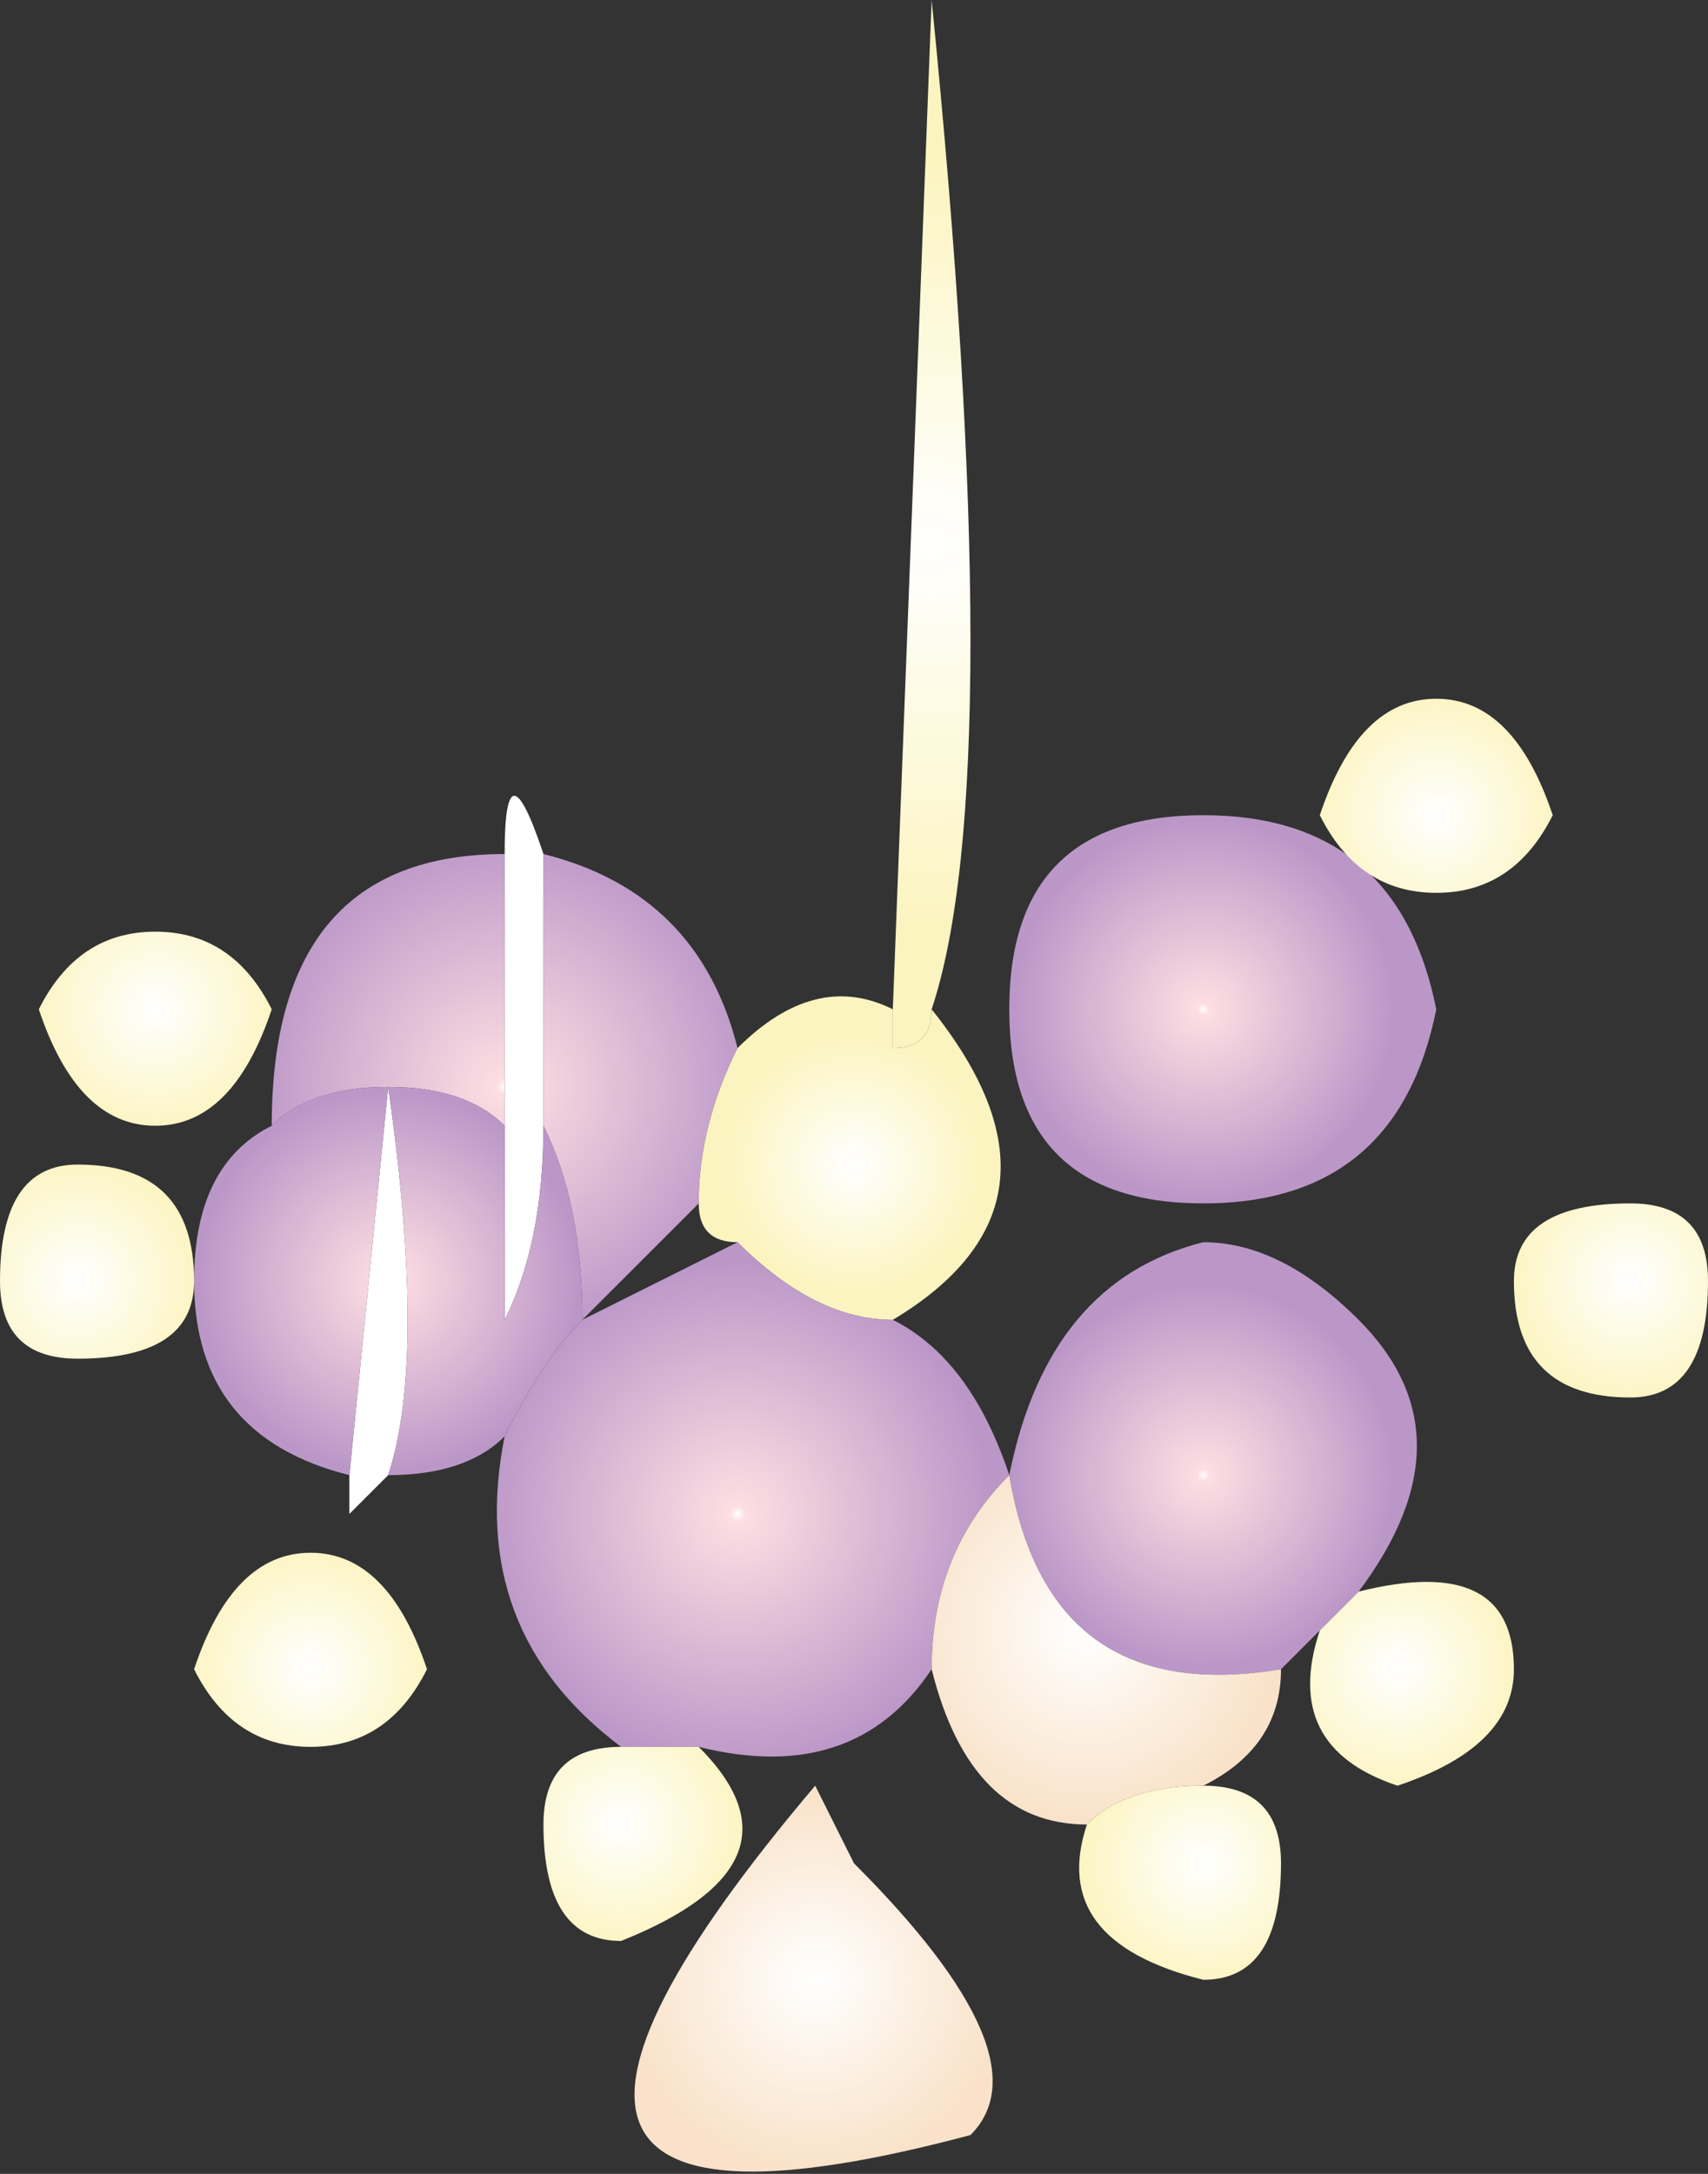 <?xml version="1.0" encoding="UTF-8" standalone="no"?>
<svg xmlns:xlink="http://www.w3.org/1999/xlink" height="2.8px" width="2.2px" xmlns="http://www.w3.org/2000/svg">
  <rect width="100%" height="100%" fill="#333333" stroke="none"/>
  <g transform="matrix(1.0, 0.0, 0.0, 1.0, 1.1, 1.4)">
    <path d="M0.75 -0.1 Q0.7 0.15 0.45 0.15 0.2 0.15 0.2 -0.1 0.2 -0.35 0.45 -0.35 0.7 -0.35 0.75 -0.1" fill="url(#gradient0)" fill-rule="evenodd" stroke="none"/>
    <path d="M0.6 -0.35 Q0.65 -0.5 0.75 -0.5 0.85 -0.5 0.9 -0.35 0.85 -0.25 0.75 -0.25 0.65 -0.25 0.6 -0.35" fill="url(#gradient1)" fill-rule="evenodd" stroke="none"/>
    <path d="M0.2 0.5 Q0.25 0.25 0.45 0.2 0.55 0.2 0.65 0.3 0.8 0.45 0.65 0.65 L0.6 0.7 0.55 0.75 Q0.25 0.8 0.2 0.5" fill="url(#gradient2)" fill-rule="evenodd" stroke="none"/>
    <path d="M1.0 0.15 Q1.1 0.15 1.1 0.25 1.1 0.4 1.0 0.4 0.85 0.4 0.85 0.25 0.85 0.15 1.0 0.15" fill="url(#gradient3)" fill-rule="evenodd" stroke="none"/>
    <path d="M0.65 0.65 Q0.85 0.6 0.85 0.75 0.85 0.85 0.7 0.9 0.55 0.85 0.6 0.7 L0.65 0.65" fill="url(#gradient4)" fill-rule="evenodd" stroke="none"/>
    <path d="M0.05 -0.1 L0.1 -1.4 Q0.2 -0.4 0.1 -0.1 0.1 -0.05 0.05 -0.05 L0.05 -0.1" fill="url(#gradient5)" fill-rule="evenodd" stroke="none"/>
    <path d="M-0.9 -0.2 Q-0.8 -0.2 -0.75 -0.1 -0.8 0.05 -0.9 0.05 -1.0 0.05 -1.05 -0.1 -1.0 -0.2 -0.9 -0.2" fill="url(#gradient6)" fill-rule="evenodd" stroke="none"/>
    <path d="M-0.75 0.05 Q-0.75 -0.3 -0.45 -0.3 L-0.45 0.05 Q-0.5 0.0 -0.6 0.0 -0.6 -0.1 -0.6 -0.15 L-0.6 0.0 Q-0.7 0.0 -0.75 0.05 M-0.4 -0.3 Q-0.2 -0.25 -0.15 -0.05 -0.2 0.05 -0.2 0.15 -0.25 0.2 -0.35 0.3 -0.35 0.15 -0.4 0.05 -0.4 0.0 -0.4 -0.3" fill="url(#gradient7)" fill-rule="evenodd" stroke="none"/>
    <path d="M-0.6 0.5 L-0.65 0.55 -0.65 0.5 -0.6 0.0 Q-0.55 0.35 -0.6 0.5 M-0.45 -0.3 Q-0.45 -0.45 -0.4 -0.3 -0.4 0.0 -0.4 0.05 -0.4 0.2 -0.45 0.3 L-0.45 0.05 -0.45 -0.3 M-0.6 0.0 L-0.6 -0.15 Q-0.6 -0.1 -0.6 0.0" fill="#ffffff" fill-rule="evenodd" stroke="none"/>
    <path d="M-0.45 0.45 Q-0.5 0.5 -0.6 0.5 -0.55 0.35 -0.6 0.0 -0.5 0.0 -0.45 0.05 L-0.45 0.3 Q-0.4 0.2 -0.4 0.05 -0.35 0.15 -0.35 0.3 -0.4 0.35 -0.45 0.45 M-0.65 0.5 Q-0.85 0.45 -0.85 0.25 -0.85 0.1 -0.75 0.05 -0.7 0.0 -0.6 0.0 L-0.65 0.5" fill="url(#gradient8)" fill-rule="evenodd" stroke="none"/>
    <path d="M-0.15 -0.05 Q-0.05 -0.15 0.05 -0.1 L0.05 -0.05 Q0.1 -0.05 0.1 -0.1 0.3 0.15 0.05 0.3 -0.05 0.3 -0.15 0.2 -0.2 0.2 -0.2 0.15 -0.2 0.05 -0.15 -0.05" fill="url(#gradient9)" fill-rule="evenodd" stroke="none"/>
    <path d="M0.1 0.75 Q0.0 0.9 -0.2 0.85 L-0.3 0.85 Q-0.5 0.7 -0.45 0.45 -0.4 0.35 -0.35 0.3 -0.25 0.25 -0.15 0.2 -0.05 0.3 0.05 0.3 0.15 0.35 0.2 0.5 0.1 0.6 0.1 0.75" fill="url(#gradient10)" fill-rule="evenodd" stroke="none"/>
    <path d="M0.55 0.75 Q0.55 0.85 0.45 0.9 0.35 0.9 0.3 0.95 0.15 0.95 0.1 0.75 0.1 0.6 0.2 0.5 0.25 0.8 0.55 0.75" fill="url(#gradient11)" fill-rule="evenodd" stroke="none"/>
    <path d="M-0.2 0.85 Q-0.05 1.0 -0.3 1.1 -0.4 1.1 -0.4 0.95 -0.4 0.85 -0.3 0.85 L-0.2 0.85" fill="url(#gradient12)" fill-rule="evenodd" stroke="none"/>
    <path d="M0.0 1.0 Q0.25 1.25 0.15 1.35 -0.6 1.55 -0.05 0.9 L0.0 1.0" fill="url(#gradient13)" fill-rule="evenodd" stroke="none"/>
    <path d="M0.45 0.9 Q0.55 0.9 0.55 1.0 0.55 1.15 0.45 1.15 0.25 1.1 0.3 0.95 0.35 0.9 0.45 0.9" fill="url(#gradient14)" fill-rule="evenodd" stroke="none"/>
    <path d="M-0.85 0.25 Q-0.85 0.35 -1.0 0.35 -1.1 0.35 -1.1 0.25 -1.1 0.1 -1.0 0.1 -0.85 0.1 -0.85 0.25" fill="url(#gradient15)" fill-rule="evenodd" stroke="none"/>
    <path d="M-0.7 0.85 Q-0.8 0.85 -0.85 0.75 -0.8 0.6 -0.7 0.6 -0.6 0.6 -0.55 0.75 -0.6 0.85 -0.7 0.85" fill="url(#gradient16)" fill-rule="evenodd" stroke="none"/>
  </g>
  <defs>
    <radialGradient cx="0" cy="0" gradientTransform="matrix(3.0E-4, 0.0, 0.0, 3.0E-4, 0.45, -0.1)" gradientUnits="userSpaceOnUse" id="gradient0" r="819.2" spreadMethod="pad">
      <stop offset="0.0" stop-color="#ffffff"/>
      <stop offset="0.031" stop-color="#fddee2"/>
      <stop offset="1.0" stop-color="#bb97c8"/>
    </radialGradient>
    <radialGradient cx="0" cy="0" gradientTransform="matrix(2.0E-4, 0.0, 0.0, 2.0E-4, 0.75, -0.35)" gradientUnits="userSpaceOnUse" id="gradient1" r="819.2" spreadMethod="pad">
      <stop offset="0.0" stop-color="#ffffff"/>
      <stop offset="1.0" stop-color="#fcf4c0"/>
    </radialGradient>
    <radialGradient cx="0" cy="0" gradientTransform="matrix(3.0E-4, 0.0, 0.0, 3.0E-4, 0.45, 0.5)" gradientUnits="userSpaceOnUse" id="gradient2" r="819.2" spreadMethod="pad">
      <stop offset="0.0" stop-color="#ffffff"/>
      <stop offset="0.031" stop-color="#fddee2"/>
      <stop offset="1.0" stop-color="#bb97c8"/>
    </radialGradient>
    <radialGradient cx="0" cy="0" gradientTransform="matrix(2.0E-4, 0.0, 0.0, 2.0E-4, 1.0, 0.25)" gradientUnits="userSpaceOnUse" id="gradient3" r="819.2" spreadMethod="pad">
      <stop offset="0.0" stop-color="#ffffff"/>
      <stop offset="1.0" stop-color="#fcf4c0"/>
    </radialGradient>
    <radialGradient cx="0" cy="0" gradientTransform="matrix(2.0E-4, 0.0, 0.0, 2.0E-4, 0.7, 0.75)" gradientUnits="userSpaceOnUse" id="gradient4" r="819.2" spreadMethod="pad">
      <stop offset="0.0" stop-color="#ffffff"/>
      <stop offset="1.0" stop-color="#fcf4c0"/>
    </radialGradient>
    <radialGradient cx="0" cy="0" gradientTransform="matrix(6.0E-4, 0.0, 0.0, 6.0E-4, 0.1, -0.7)" gradientUnits="userSpaceOnUse" id="gradient5" r="819.2" spreadMethod="pad">
      <stop offset="0.0" stop-color="#ffffff"/>
      <stop offset="1.0" stop-color="#fcf4c0"/>
    </radialGradient>
    <radialGradient cx="0" cy="0" gradientTransform="matrix(2.0E-4, 0.0, 0.0, 2.0E-4, -0.9, -0.1)" gradientUnits="userSpaceOnUse" id="gradient6" r="819.2" spreadMethod="pad">
      <stop offset="0.0" stop-color="#ffffff"/>
      <stop offset="1.0" stop-color="#fcf4c0"/>
    </radialGradient>
    <radialGradient cx="0" cy="0" gradientTransform="matrix(4.0E-4, 0.0, 0.0, 4.0E-4, -0.45, 0.0)" gradientUnits="userSpaceOnUse" id="gradient7" r="819.2" spreadMethod="pad">
      <stop offset="0.0" stop-color="#ffffff"/>
      <stop offset="0.031" stop-color="#fddee2"/>
      <stop offset="1.0" stop-color="#bb97c8"/>
    </radialGradient>
    <radialGradient cx="0" cy="0" gradientTransform="matrix(3.0E-4, 0.0, 0.0, 3.0E-4, -0.6, 0.25)" gradientUnits="userSpaceOnUse" id="gradient8" r="819.2" spreadMethod="pad">
      <stop offset="0.0" stop-color="#ffffff"/>
      <stop offset="0.031" stop-color="#fddee2"/>
      <stop offset="1.0" stop-color="#bb97c8"/>
    </radialGradient>
    <radialGradient cx="0" cy="0" gradientTransform="matrix(2.0E-4, 0.0, 0.0, 2.0E-4, 0.0, 0.1)" gradientUnits="userSpaceOnUse" id="gradient9" r="819.2" spreadMethod="pad">
      <stop offset="0.0" stop-color="#ffffff"/>
      <stop offset="1.0" stop-color="#fcf4c0"/>
    </radialGradient>
    <radialGradient cx="0" cy="0" gradientTransform="matrix(4.0E-4, 0.0, 0.0, 4.0E-4, -0.15, 0.55)" gradientUnits="userSpaceOnUse" id="gradient10" r="819.2" spreadMethod="pad">
      <stop offset="0.0" stop-color="#ffffff"/>
      <stop offset="0.031" stop-color="#fddee2"/>
      <stop offset="1.0" stop-color="#bb97c8"/>
    </radialGradient>
    <radialGradient cx="0" cy="0" gradientTransform="matrix(3.0E-4, 0.0, 0.0, 3.0E-4, 0.3, 0.7)" gradientUnits="userSpaceOnUse" id="gradient11" r="819.2" spreadMethod="pad">
      <stop offset="0.0" stop-color="#ffffff"/>
      <stop offset="1.0" stop-color="#f9e2c9"/>
    </radialGradient>
    <radialGradient cx="0" cy="0" gradientTransform="matrix(2.0E-4, 0.0, 0.0, 2.0E-4, -0.3, 0.95)" gradientUnits="userSpaceOnUse" id="gradient12" r="819.2" spreadMethod="pad">
      <stop offset="0.0" stop-color="#ffffff"/>
      <stop offset="1.0" stop-color="#fcf4c0"/>
    </radialGradient>
    <radialGradient cx="0" cy="0" gradientTransform="matrix(3.0E-4, 0.0, 0.0, 3.0E-4, -0.05, 1.15)" gradientUnits="userSpaceOnUse" id="gradient13" r="819.2" spreadMethod="pad">
      <stop offset="0.0" stop-color="#ffffff"/>
      <stop offset="1.0" stop-color="#f9e2c9"/>
    </radialGradient>
    <radialGradient cx="0" cy="0" gradientTransform="matrix(2.0E-4, 0.0, 0.0, 2.0E-4, 0.45, 1.0)" gradientUnits="userSpaceOnUse" id="gradient14" r="819.2" spreadMethod="pad">
      <stop offset="0.0" stop-color="#ffffff"/>
      <stop offset="1.0" stop-color="#fcf4c0"/>
    </radialGradient>
    <radialGradient cx="0" cy="0" gradientTransform="matrix(2.0E-4, 0.0, 0.0, 2.0E-4, -1.0, 0.25)" gradientUnits="userSpaceOnUse" id="gradient15" r="819.2" spreadMethod="pad">
      <stop offset="0.0" stop-color="#ffffff"/>
      <stop offset="1.0" stop-color="#fcf4c0"/>
    </radialGradient>
    <radialGradient cx="0" cy="0" gradientTransform="matrix(2.0E-4, 0.0, 0.0, 2.0E-4, -0.7, 0.75)" gradientUnits="userSpaceOnUse" id="gradient16" r="819.2" spreadMethod="pad">
      <stop offset="0.0" stop-color="#ffffff"/>
      <stop offset="1.0" stop-color="#fcf4c0"/>
    </radialGradient>
  </defs>
</svg>
